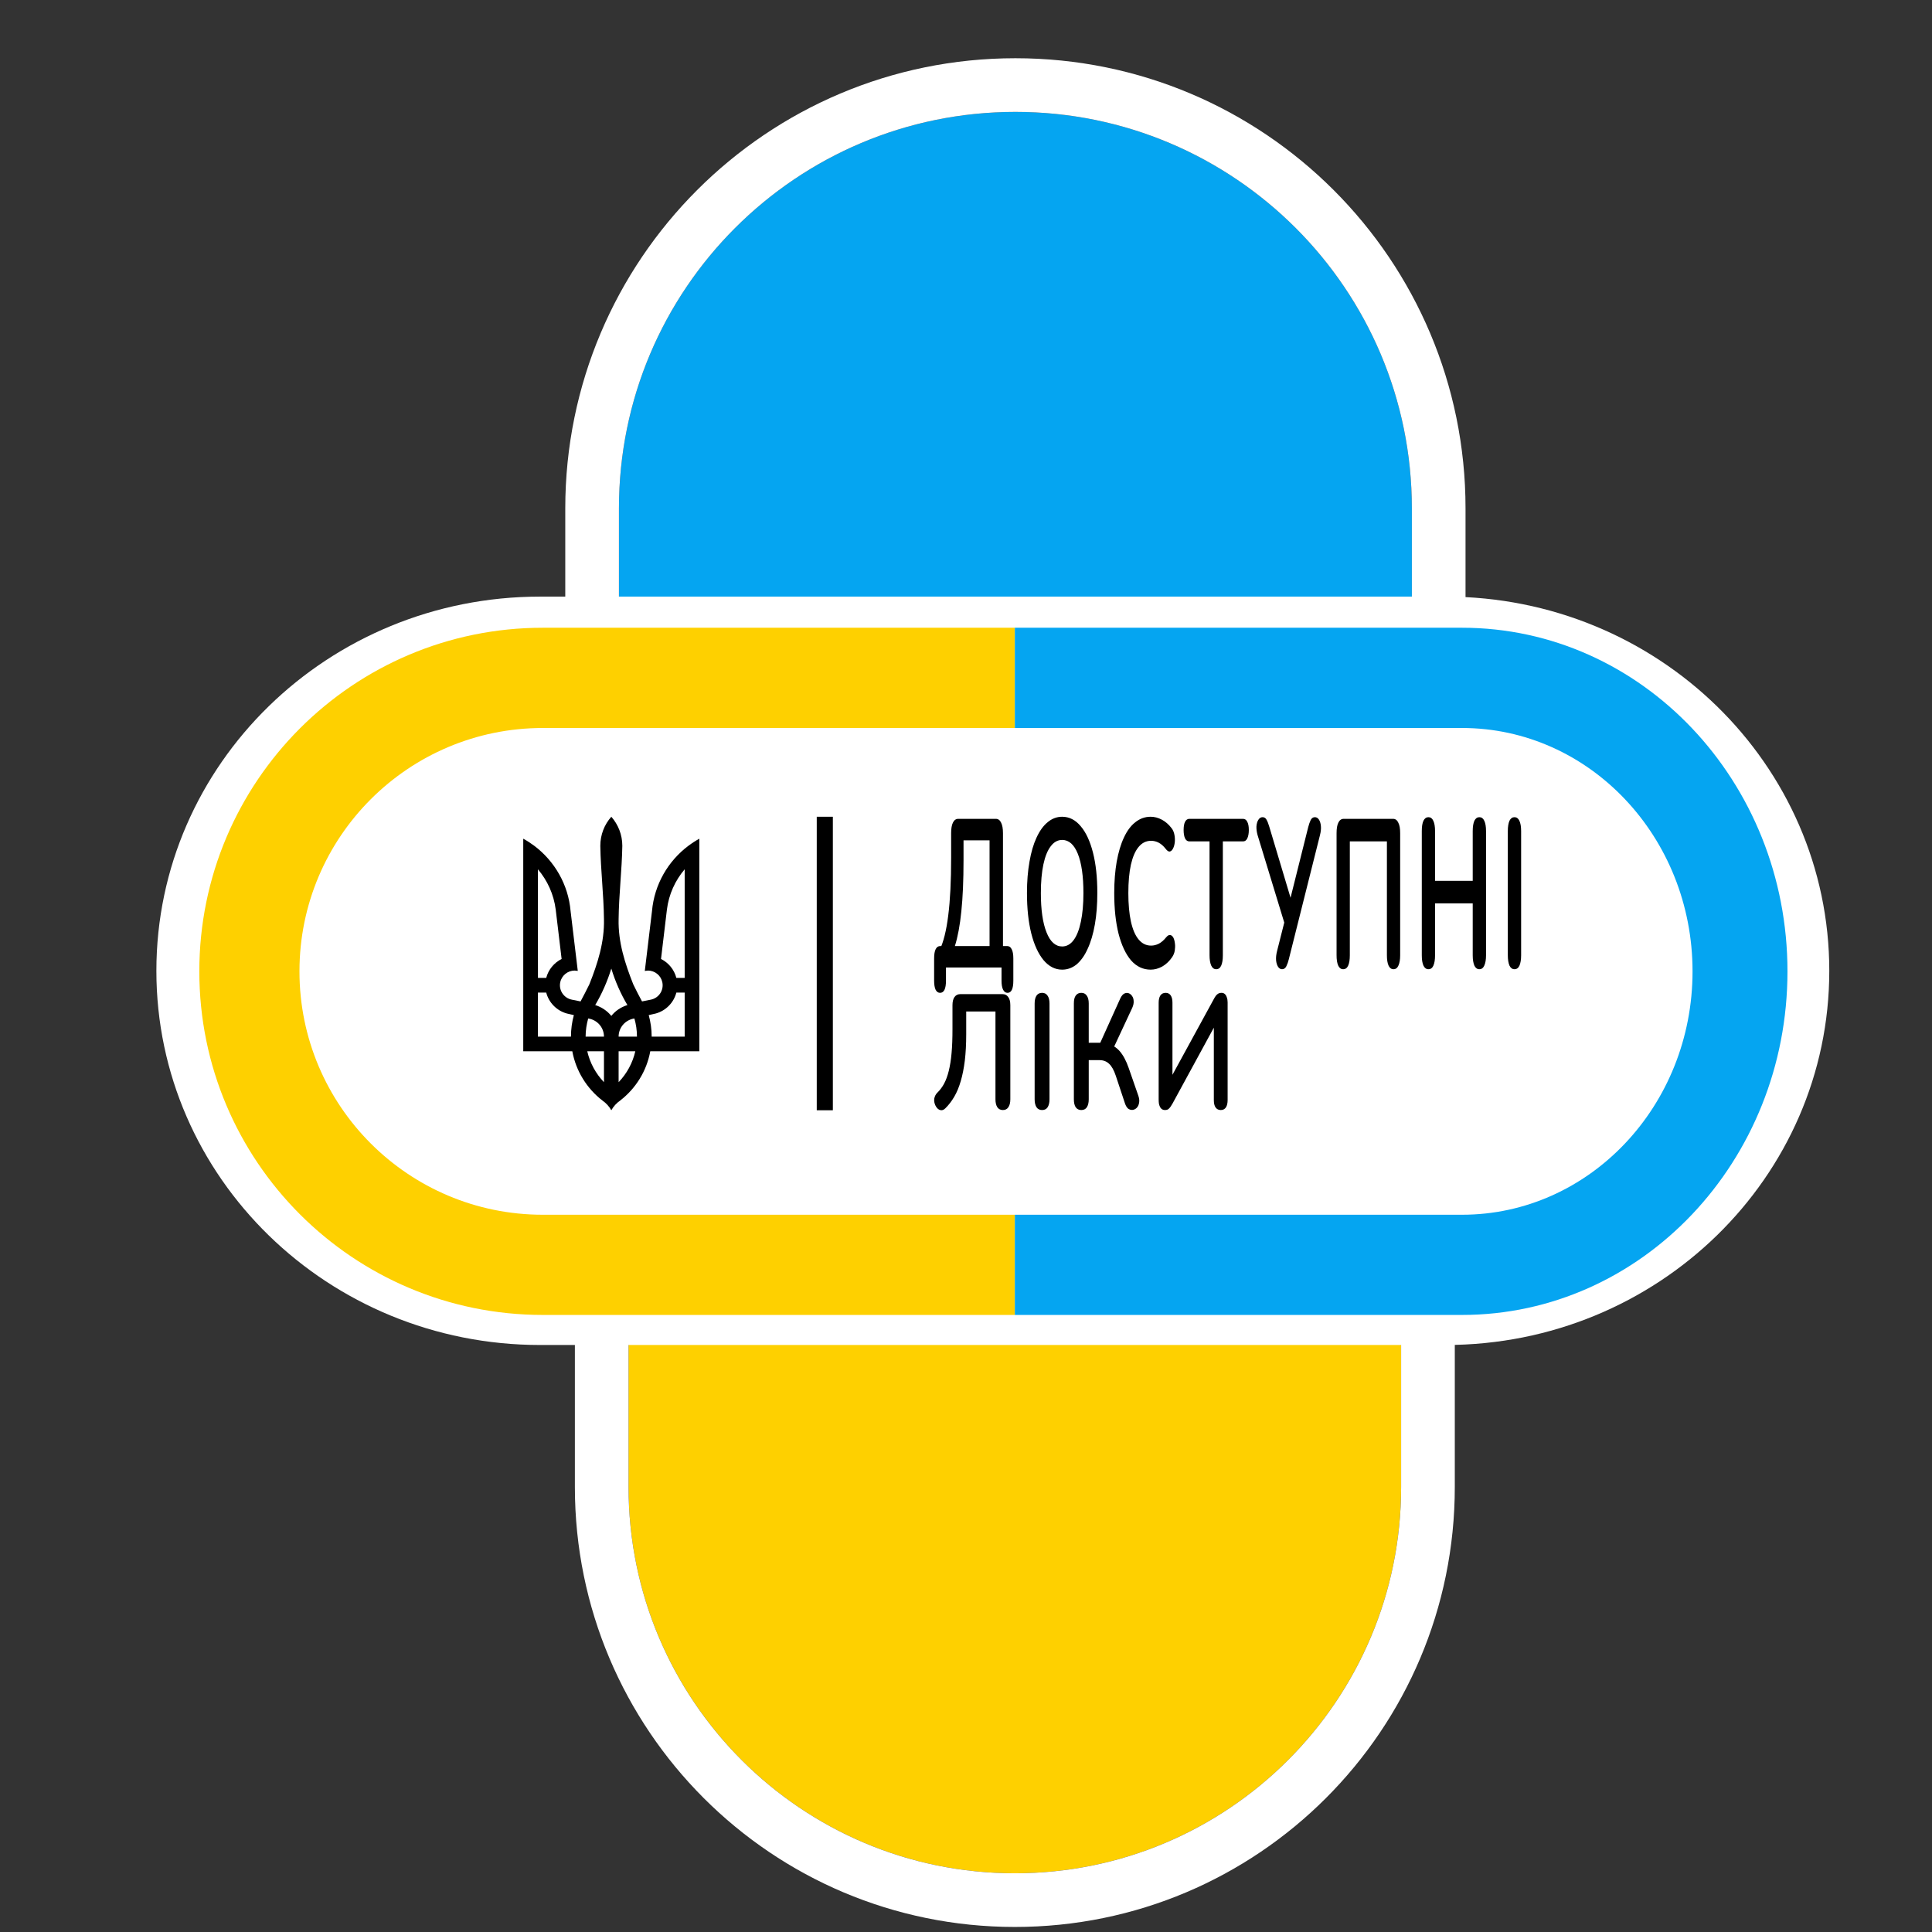 <?xml version="1.0" encoding="UTF-8"?>
<svg xmlns="http://www.w3.org/2000/svg" width="36" height="36" viewBox="0 0 36 36" fill="none">
  <rect x="0" y="0" width="36" height="36" fill="#333333" stroke="none"/>
  <path d="M18.91 34.906C22.886 34.906 26.108 31.683 26.108 27.708L26.108 18.1L11.712 18.1L11.712 27.708C11.712 31.683 14.935 34.906 18.91 34.906Z" fill="#FED000"></path>
  <path fill-rule="evenodd" clip-rule="evenodd" d="M27.108 17.1L10.712 17.1L10.712 27.708C10.712 32.236 14.382 35.906 18.91 35.906C23.438 35.906 27.108 32.236 27.108 27.708L27.108 17.1ZM26.108 27.708C26.108 31.683 22.886 34.906 18.91 34.906C14.935 34.906 11.712 31.683 11.712 27.708L11.712 18.1L26.108 18.1L26.108 27.708Z" fill="white"></path>
  <path d="M18.92 2.085C23 2.085 26.308 5.393 26.308 9.473L26.308 18.372L11.533 18.372L11.533 9.473C11.533 5.393 14.84 2.085 18.92 2.085Z" fill="#05A5F1"></path>
  <path fill-rule="evenodd" clip-rule="evenodd" d="M27.308 19.372L10.533 19.372L10.533 9.473C10.533 4.841 14.288 1.085 18.92 1.085C23.552 1.085 27.308 4.841 27.308 9.473L27.308 19.372ZM26.308 9.473C26.308 5.393 23 2.085 18.92 2.085C14.84 2.085 11.533 5.393 11.533 9.473L11.533 18.372L26.308 18.372L26.308 9.473Z" fill="white"></path>
  <path d="M2.914 18.09C2.914 14.239 6.115 11.117 10.064 11.117H26.936C30.885 11.117 34.086 14.239 34.086 18.09C34.086 21.941 30.885 25.062 26.936 25.062H10.064C6.115 25.062 2.914 21.941 2.914 18.09Z" fill="white"></path>
  <path d="M11.391 15.219C11.263 15.363 11.186 15.553 11.186 15.761C11.193 16.217 11.249 16.672 11.254 17.128C11.264 17.553 11.137 17.952 10.982 18.341C10.93 18.449 10.874 18.554 10.818 18.66L10.654 18.627C10.506 18.597 10.409 18.453 10.439 18.305C10.465 18.176 10.579 18.086 10.706 18.085L10.766 18.091L10.632 16.976C10.589 16.48 10.332 16.044 9.955 15.76C9.89 15.712 9.822 15.667 9.75 15.628V19.589H10.664C10.733 19.96 10.937 20.284 11.224 20.506C11.292 20.553 11.35 20.615 11.391 20.688C11.432 20.615 11.489 20.553 11.557 20.506C11.844 20.284 12.049 19.96 12.117 19.589H13.031V15.628C12.96 15.667 12.891 15.712 12.826 15.761C12.449 16.044 12.193 16.48 12.149 16.976L12.015 18.092L12.075 18.085C12.203 18.086 12.316 18.176 12.342 18.305C12.372 18.453 12.276 18.597 12.128 18.627L11.963 18.66C11.907 18.555 11.851 18.449 11.8 18.342C11.645 17.952 11.517 17.553 11.527 17.128C11.532 16.672 11.588 16.217 11.596 15.761C11.596 15.553 11.518 15.363 11.391 15.219ZM10.023 16.198C10.2 16.406 10.319 16.665 10.355 16.949L10.465 17.869C10.325 17.939 10.218 18.067 10.178 18.222H10.024L10.023 16.198ZM12.758 16.198V18.222H12.603C12.563 18.067 12.457 17.939 12.317 17.869L12.427 16.949C12.462 16.665 12.581 16.406 12.758 16.198ZM11.391 18.048C11.464 18.288 11.565 18.516 11.691 18.728C11.571 18.765 11.467 18.835 11.391 18.93C11.314 18.835 11.21 18.765 11.091 18.728C11.216 18.516 11.317 18.288 11.391 18.048ZM10.023 18.495H10.178C10.227 18.684 10.374 18.833 10.562 18.885L10.693 18.915C10.658 19.043 10.639 19.177 10.639 19.316H10.023L10.023 18.495ZM12.603 18.495H12.758V19.316H12.143C12.143 19.177 12.123 19.043 12.088 18.915L12.22 18.885C12.407 18.833 12.554 18.684 12.603 18.495ZM10.96 18.978C11.126 19.002 11.254 19.143 11.254 19.316L10.912 19.316C10.912 19.199 10.93 19.086 10.96 18.978ZM11.821 18.978C11.852 19.086 11.869 19.199 11.869 19.316H11.527C11.527 19.143 11.655 19.002 11.821 18.978ZM10.943 19.589H11.254V20.165C11.103 20.007 10.993 19.809 10.943 19.589ZM11.527 19.589H11.838C11.788 19.809 11.678 20.007 11.527 20.165V19.589Z" fill="black"></path>
  <path d="M18.687 20.684C18.643 20.684 18.608 20.667 18.584 20.632C18.561 20.596 18.549 20.547 18.549 20.484V18.848H18.004V19.272C18.004 19.456 17.995 19.62 17.978 19.763C17.96 19.907 17.935 20.034 17.902 20.145C17.87 20.256 17.83 20.353 17.781 20.436C17.733 20.518 17.678 20.59 17.616 20.651C17.585 20.683 17.552 20.694 17.519 20.684C17.486 20.676 17.457 20.65 17.433 20.605C17.41 20.559 17.402 20.513 17.409 20.469C17.418 20.424 17.438 20.386 17.472 20.354C17.518 20.309 17.558 20.255 17.593 20.19C17.627 20.126 17.656 20.047 17.679 19.954C17.702 19.861 17.72 19.751 17.731 19.624C17.743 19.494 17.748 19.344 17.748 19.172V18.73C17.748 18.664 17.761 18.613 17.785 18.579C17.811 18.542 17.848 18.524 17.896 18.524H18.679C18.726 18.524 18.762 18.542 18.787 18.579C18.813 18.613 18.826 18.664 18.826 18.73V19.607V20.484C18.826 20.547 18.814 20.596 18.789 20.632C18.766 20.667 18.732 20.684 18.687 20.684Z" fill="black"></path>
  <path d="M19.418 20.684C19.373 20.684 19.338 20.667 19.314 20.632C19.291 20.596 19.279 20.547 19.279 20.484V18.7C19.279 18.635 19.291 18.586 19.314 18.552C19.338 18.517 19.373 18.5 19.418 18.5C19.462 18.5 19.496 18.517 19.519 18.552C19.544 18.586 19.556 18.635 19.556 18.7V20.484C19.556 20.547 19.544 20.596 19.521 20.632C19.498 20.667 19.464 20.684 19.418 20.684Z" fill="black"></path>
  <path d="M20.148 20.684C20.104 20.684 20.069 20.667 20.044 20.632C20.021 20.596 20.01 20.547 20.01 20.484V18.697C20.01 18.632 20.021 18.584 20.044 18.552C20.069 18.517 20.104 18.5 20.148 18.5C20.193 18.5 20.227 18.517 20.25 18.552C20.274 18.584 20.287 18.632 20.287 18.697V19.43H20.533L20.479 19.481L20.877 18.6C20.898 18.558 20.921 18.529 20.947 18.515C20.974 18.501 21.001 18.498 21.027 18.506C21.053 18.514 21.075 18.531 21.094 18.558C21.113 18.584 21.123 18.616 21.124 18.654C21.127 18.693 21.118 18.734 21.098 18.779L20.735 19.557L20.626 19.445C20.72 19.465 20.799 19.513 20.864 19.587C20.929 19.662 20.985 19.766 21.031 19.899L21.208 20.408C21.227 20.459 21.233 20.504 21.226 20.545C21.22 20.585 21.206 20.617 21.182 20.642C21.161 20.664 21.136 20.677 21.107 20.681C21.079 20.685 21.052 20.678 21.024 20.66C20.998 20.64 20.978 20.606 20.962 20.56L20.791 20.045C20.756 19.94 20.714 19.865 20.665 19.821C20.618 19.776 20.558 19.754 20.486 19.754H20.287V20.484C20.287 20.547 20.275 20.596 20.252 20.632C20.229 20.667 20.195 20.684 20.148 20.684Z" fill="black"></path>
  <path d="M21.707 20.684C21.688 20.684 21.671 20.68 21.657 20.672C21.643 20.664 21.63 20.652 21.62 20.635C21.61 20.617 21.602 20.596 21.596 20.572C21.592 20.548 21.59 20.519 21.59 20.487V18.685C21.59 18.626 21.601 18.581 21.622 18.549C21.645 18.516 21.678 18.5 21.72 18.5C21.762 18.5 21.793 18.516 21.815 18.549C21.837 18.581 21.847 18.626 21.847 18.685V20.117H21.798L22.62 18.612C22.641 18.572 22.662 18.543 22.683 18.527C22.703 18.509 22.729 18.5 22.762 18.5C22.786 18.5 22.805 18.507 22.821 18.521C22.838 18.535 22.851 18.556 22.86 18.585C22.87 18.611 22.875 18.642 22.875 18.679V20.496C22.875 20.557 22.864 20.603 22.843 20.635C22.821 20.668 22.789 20.684 22.747 20.684C22.706 20.684 22.673 20.668 22.65 20.635C22.628 20.603 22.618 20.557 22.618 20.496V19.063H22.665L21.845 20.569C21.822 20.609 21.801 20.639 21.782 20.657C21.765 20.675 21.74 20.684 21.707 20.684Z" fill="black"></path>
  <path d="M17.517 18.5C17.48 18.5 17.453 18.48 17.433 18.441C17.415 18.402 17.406 18.345 17.406 18.272V17.86C17.406 17.705 17.445 17.628 17.522 17.628H17.654L17.507 17.706C17.58 17.557 17.634 17.341 17.669 17.058C17.705 16.775 17.723 16.416 17.723 15.981V15.525C17.723 15.439 17.734 15.373 17.756 15.329C17.779 15.282 17.812 15.258 17.855 15.258H18.557C18.6 15.258 18.632 15.282 18.654 15.329C18.677 15.373 18.689 15.439 18.689 15.525V17.816L18.596 17.628H18.766C18.803 17.628 18.832 17.647 18.851 17.687C18.872 17.726 18.882 17.784 18.882 17.86V18.272C18.882 18.424 18.846 18.5 18.774 18.5C18.738 18.5 18.71 18.48 18.691 18.441C18.671 18.402 18.662 18.345 18.662 18.272V18.028H17.627V18.272C17.627 18.424 17.59 18.5 17.517 18.5ZM17.793 17.628H18.439V15.659H17.954V16.028C17.954 16.405 17.94 16.724 17.913 16.983C17.887 17.242 17.847 17.457 17.793 17.628Z" fill="black"></path>
  <path d="M19.792 18.068C19.66 18.068 19.545 18.009 19.445 17.891C19.348 17.773 19.271 17.608 19.217 17.396C19.163 17.181 19.136 16.93 19.136 16.641C19.136 16.424 19.152 16.229 19.183 16.056C19.213 15.88 19.257 15.731 19.314 15.608C19.372 15.482 19.441 15.386 19.521 15.321C19.602 15.253 19.692 15.219 19.792 15.219C19.924 15.219 20.04 15.278 20.138 15.396C20.236 15.511 20.312 15.675 20.366 15.887C20.42 16.099 20.447 16.349 20.447 16.637C20.447 16.855 20.432 17.051 20.401 17.227C20.37 17.402 20.326 17.553 20.267 17.679C20.211 17.805 20.142 17.901 20.061 17.97C19.981 18.035 19.891 18.068 19.792 18.068ZM19.792 17.636C19.875 17.636 19.947 17.596 20.005 17.518C20.064 17.439 20.109 17.325 20.14 17.176C20.172 17.026 20.188 16.848 20.188 16.641C20.188 16.327 20.153 16.083 20.084 15.91C20.015 15.738 19.918 15.651 19.792 15.651C19.709 15.651 19.638 15.69 19.579 15.769C19.52 15.845 19.474 15.957 19.442 16.107C19.411 16.254 19.395 16.432 19.395 16.641C19.395 16.953 19.43 17.197 19.5 17.372C19.569 17.548 19.667 17.636 19.792 17.636Z" fill="black"></path>
  <path d="M21.441 18.068C21.299 18.068 21.177 18.01 21.075 17.895C20.975 17.777 20.898 17.612 20.843 17.4C20.789 17.185 20.762 16.932 20.762 16.641C20.762 16.424 20.778 16.229 20.808 16.056C20.84 15.88 20.884 15.731 20.942 15.608C21 15.482 21.071 15.386 21.155 15.321C21.24 15.253 21.335 15.219 21.441 15.219C21.512 15.219 21.581 15.237 21.65 15.274C21.718 15.31 21.778 15.363 21.83 15.431C21.857 15.465 21.875 15.507 21.884 15.557C21.893 15.604 21.895 15.651 21.89 15.698C21.884 15.743 21.874 15.781 21.857 15.812C21.841 15.844 21.821 15.862 21.797 15.867C21.774 15.87 21.748 15.853 21.72 15.816C21.68 15.764 21.636 15.726 21.59 15.702C21.544 15.678 21.496 15.667 21.449 15.667C21.357 15.667 21.28 15.705 21.217 15.781C21.153 15.857 21.106 15.967 21.073 16.111C21.041 16.255 21.025 16.432 21.025 16.641C21.025 16.848 21.041 17.025 21.073 17.172C21.106 17.319 21.153 17.43 21.217 17.506C21.28 17.582 21.357 17.62 21.449 17.62C21.498 17.62 21.546 17.608 21.594 17.584C21.642 17.558 21.687 17.519 21.729 17.466C21.758 17.432 21.783 17.418 21.805 17.423C21.828 17.426 21.847 17.442 21.863 17.47C21.878 17.499 21.888 17.536 21.893 17.581C21.899 17.622 21.897 17.667 21.89 17.714C21.882 17.759 21.866 17.798 21.843 17.832C21.792 17.908 21.73 17.967 21.658 18.009C21.587 18.048 21.515 18.068 21.441 18.068Z" fill="black"></path>
  <path d="M22.662 18.06C22.622 18.06 22.591 18.038 22.57 17.993C22.549 17.946 22.538 17.882 22.538 17.8V15.678H22.161C22.128 15.678 22.101 15.66 22.082 15.623C22.064 15.584 22.055 15.532 22.055 15.466C22.055 15.398 22.064 15.347 22.082 15.313C22.101 15.276 22.128 15.258 22.161 15.258H23.163C23.197 15.258 23.223 15.276 23.241 15.313C23.26 15.347 23.27 15.398 23.27 15.466C23.27 15.532 23.26 15.584 23.241 15.623C23.223 15.66 23.197 15.678 23.163 15.678H22.786V17.8C22.786 17.882 22.776 17.946 22.755 17.993C22.735 18.038 22.704 18.06 22.662 18.06Z" fill="black"></path>
  <path d="M23.89 18.06C23.861 18.06 23.837 18.046 23.816 18.017C23.796 17.985 23.783 17.945 23.778 17.895C23.774 17.842 23.78 17.784 23.797 17.718L23.952 17.105V17.262L23.433 15.561C23.417 15.503 23.41 15.449 23.412 15.399C23.416 15.347 23.428 15.305 23.449 15.274C23.469 15.242 23.495 15.227 23.526 15.227C23.558 15.227 23.583 15.242 23.6 15.274C23.618 15.305 23.635 15.35 23.652 15.407L24.072 16.81H24.027L24.377 15.411C24.39 15.361 24.405 15.318 24.422 15.282C24.44 15.245 24.466 15.227 24.501 15.227C24.531 15.227 24.555 15.241 24.575 15.27C24.595 15.299 24.608 15.339 24.613 15.392C24.618 15.441 24.612 15.5 24.594 15.569L24.015 17.875C24.004 17.922 23.988 17.966 23.969 18.005C23.951 18.041 23.925 18.06 23.89 18.06Z" fill="black"></path>
  <path d="M25.028 18.06C24.988 18.06 24.957 18.038 24.936 17.993C24.915 17.946 24.905 17.882 24.905 17.8V15.525C24.905 15.439 24.916 15.373 24.938 15.329C24.961 15.282 24.994 15.258 25.036 15.258H25.959C26.001 15.258 26.034 15.282 26.055 15.329C26.079 15.373 26.09 15.439 26.09 15.525V17.8C26.09 17.882 26.079 17.946 26.057 17.993C26.037 18.038 26.006 18.06 25.966 18.06C25.926 18.06 25.895 18.038 25.874 17.993C25.853 17.946 25.843 17.882 25.843 17.8V15.678H25.152V17.8C25.152 17.882 25.142 17.946 25.121 17.993C25.101 18.038 25.07 18.06 25.028 18.06Z" fill="black"></path>
  <path d="M26.617 18.06C26.577 18.06 26.546 18.038 26.524 17.993C26.503 17.946 26.493 17.882 26.493 17.8V15.486C26.493 15.402 26.503 15.338 26.524 15.293C26.546 15.249 26.577 15.227 26.617 15.227C26.657 15.227 26.687 15.249 26.707 15.293C26.729 15.338 26.74 15.402 26.74 15.486V16.413H27.442V15.486C27.442 15.402 27.453 15.338 27.473 15.293C27.495 15.249 27.526 15.227 27.566 15.227C27.606 15.227 27.637 15.249 27.657 15.293C27.679 15.338 27.69 15.402 27.69 15.486V17.8C27.69 17.882 27.679 17.946 27.657 17.993C27.637 18.038 27.606 18.06 27.566 18.06C27.526 18.06 27.495 18.038 27.473 17.993C27.453 17.946 27.442 17.882 27.442 17.8V16.834H26.74V17.8C26.74 17.882 26.73 17.946 26.709 17.993C26.689 18.038 26.658 18.06 26.617 18.06Z" fill="black"></path>
  <path d="M28.22 18.06C28.18 18.06 28.149 18.038 28.127 17.993C28.107 17.946 28.096 17.882 28.096 17.8V15.486C28.096 15.402 28.107 15.338 28.127 15.293C28.149 15.249 28.18 15.227 28.22 15.227C28.26 15.227 28.29 15.249 28.311 15.293C28.333 15.338 28.344 15.402 28.344 15.486V17.8C28.344 17.882 28.333 17.946 28.313 17.993C28.292 18.038 28.261 18.06 28.22 18.06Z" fill="black"></path>
  <path fill-rule="evenodd" clip-rule="evenodd" d="M15.219 20.688L15.219 15.219L15.519 15.219L15.519 20.688L15.219 20.688Z" fill="black"></path>
  <path fill-rule="evenodd" clip-rule="evenodd" d="M10.115 13.565H18.91V11.697H10.115C6.58 11.697 3.714 14.564 3.714 18.1C3.714 21.636 6.58 24.502 10.115 24.502H18.91V22.635H10.115C7.611 22.635 5.58 20.605 5.58 18.1C5.58 15.595 7.611 13.565 10.115 13.565Z" fill="#FED000"></path>
  <path fill-rule="evenodd" clip-rule="evenodd" d="M27.242 13.565H18.91V11.697H27.242C30.592 11.697 33.307 14.564 33.307 18.1C33.307 21.636 30.592 24.502 27.242 24.502H18.91V22.635H27.242C29.615 22.635 31.538 20.605 31.538 18.1C31.538 15.595 29.615 13.565 27.242 13.565Z" fill="#05A5F1"></path>
</svg>
